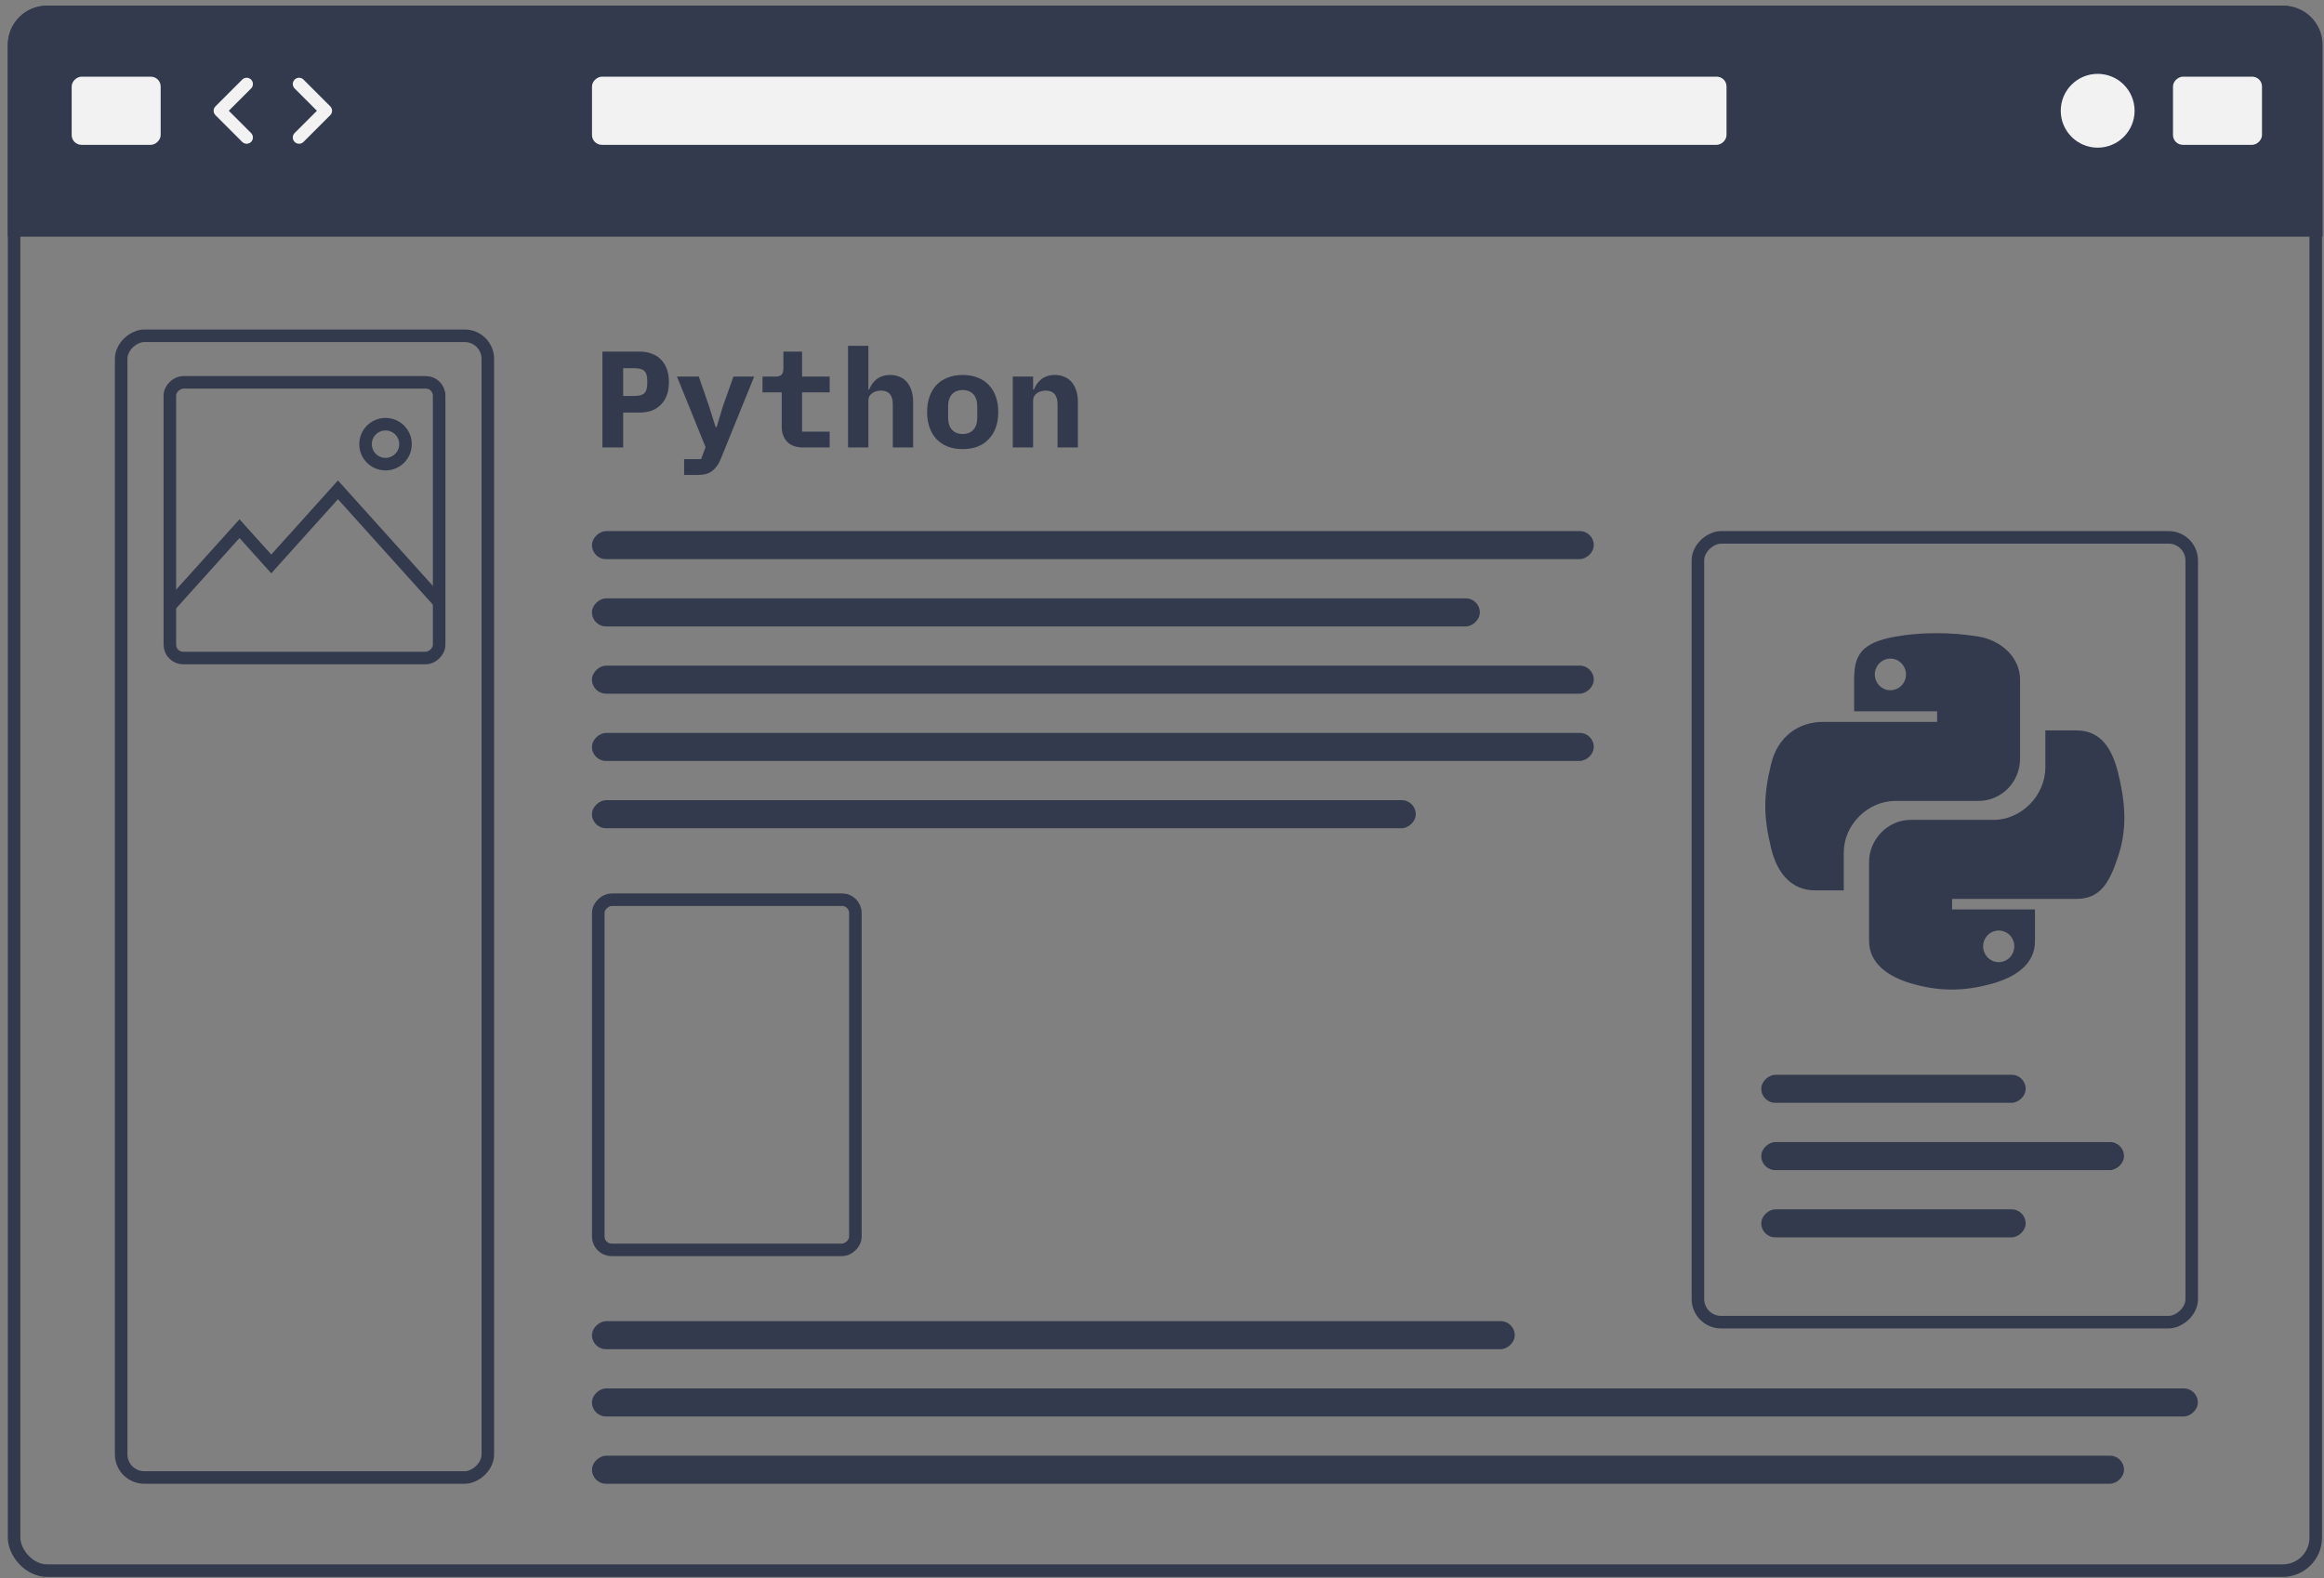 <?xml version="1.0" encoding="UTF-8"?> <svg xmlns="http://www.w3.org/2000/svg" width="237" height="161" viewBox="0 0 237 161" fill="none"><rect x="0" y="0" width="237" height="161" fill="#808080" stroke="none"/> <rect x="1.437" y="1.217" width="234.72" height="159.001" rx="3.36" stroke="#333A4D" stroke-width="1.28"></rect> <path d="M0.797 4.577C0.797 2.367 2.588 0.577 4.797 0.577H232.857C235.067 0.577 236.857 2.367 236.857 4.577V24.14H0.797V4.577Z" fill="#333A4D"></path> <rect x="176.07" y="7.822" width="6.952" height="115.699" rx="1" transform="rotate(90 176.07 7.822)" fill="#F2F2F2"></rect> <rect x="16.385" y="7.822" width="6.952" height="9.076" rx="1" transform="rotate(90 16.385 7.822)" fill="#F2F2F2"></rect> <rect x="230.676" y="7.822" width="6.952" height="9.076" rx="1" transform="rotate(90 230.676 7.822)" fill="#F2F2F2"></rect> <rect x="223.511" y="54.816" width="80.056" height="50.358" rx="2.36" transform="rotate(90 223.511 54.816)" stroke="#333A4D" stroke-width="1.28"></rect> <rect x="49.749" y="34.253" width="116.464" height="37.393" rx="2.36" transform="rotate(90 49.749 34.253)" stroke="#333A4D" stroke-width="1.28"></rect> <rect x="87.231" y="91.775" width="35.724" height="26.22" rx="1.36" transform="rotate(90 87.231 91.775)" stroke="#333A4D" stroke-width="1.28"></rect> <path d="M197.361 64.59C195.914 64.597 194.532 64.721 193.316 64.936C189.733 65.569 189.083 66.893 189.083 69.336V72.562H197.548V73.638H189.083H185.906C183.446 73.638 181.292 75.116 180.618 77.929C179.841 81.154 179.806 83.166 180.618 86.533C181.22 89.039 182.657 90.825 185.117 90.825H188.027V86.957C188.027 84.163 190.445 81.698 193.316 81.698H201.771C204.125 81.698 206.004 79.76 206.004 77.397V69.336C206.004 67.042 204.068 65.319 201.771 64.936C200.317 64.694 198.808 64.584 197.361 64.59ZM192.783 67.185C193.657 67.185 194.371 67.911 194.371 68.803C194.371 69.692 193.657 70.411 192.783 70.411C191.905 70.411 191.194 69.692 191.194 68.803C191.194 67.911 191.905 67.185 192.783 67.185Z" fill="#333A4D"></path> <path d="M208.583 74.509V78.268C208.583 81.182 206.112 83.635 203.294 83.635H194.839C192.523 83.635 190.606 85.617 190.606 87.936V95.997C190.606 98.291 192.601 99.641 194.839 100.299C197.519 101.087 200.088 101.229 203.294 100.299C205.425 99.682 207.527 98.44 207.527 95.997V92.771H199.072V91.695H207.527H211.76C214.22 91.695 215.137 89.98 215.992 87.404C216.876 84.752 216.838 82.202 215.992 78.8C215.384 76.351 214.223 74.509 211.76 74.509H208.583ZM203.827 94.922C204.705 94.922 205.416 95.641 205.416 96.53C205.416 97.422 204.705 98.148 203.827 98.148C202.953 98.148 202.239 97.422 202.239 96.53C202.239 95.641 202.953 94.922 203.827 94.922Z" fill="#333A4D"></path> <rect x="44.783" y="39.002" width="28.124" height="27.461" rx="1.36" transform="rotate(90 44.783 39.002)" stroke="#333A4D" stroke-width="1.28"></rect> <path d="M17.298 61.843L24.424 53.927L27.662 57.526L34.464 49.969L44.666 61.304" stroke="#333A4D" stroke-width="1.28"></path> <circle cx="39.315" cy="45.309" r="2.038" stroke="#333A4D" stroke-width="1.28"></circle> <path d="M61.435 45.645V35.866H65.218C65.694 35.866 66.119 35.941 66.493 36.09C66.866 36.23 67.179 36.436 67.431 36.707C67.693 36.977 67.889 37.304 68.02 37.687C68.151 38.07 68.216 38.5 68.216 38.976C68.216 39.453 68.151 39.882 68.02 40.265C67.889 40.648 67.693 40.975 67.431 41.246C67.179 41.517 66.866 41.727 66.493 41.876C66.119 42.016 65.694 42.086 65.218 42.086H63.551V45.645H61.435ZM63.551 40.391H64.686C65.181 40.391 65.522 40.298 65.708 40.111C65.904 39.924 66.002 39.616 66.002 39.186V38.766C66.002 38.336 65.904 38.028 65.708 37.841C65.522 37.655 65.181 37.561 64.686 37.561H63.551V40.391Z" fill="#333A4D"></path> <path d="M74.795 38.416H76.91L73.506 46.807C73.291 47.34 73.006 47.746 72.651 48.026C72.296 48.306 71.811 48.446 71.194 48.446H69.766V46.835H71.503L71.951 45.602L69.037 38.416H71.264L72.315 41.456L72.974 43.557H73.086L73.716 41.456L74.795 38.416Z" fill="#333A4D"></path> <path d="M81.934 45.645C81.187 45.645 80.631 45.448 80.267 45.056C79.903 44.664 79.721 44.164 79.721 43.557V40.027H77.759V38.416H79.034C79.342 38.416 79.562 38.355 79.692 38.234C79.823 38.112 79.889 37.888 79.889 37.561V35.866H81.794V38.416H84.61V40.027H81.794V44.033H84.61V45.645H81.934Z" fill="#333A4D"></path> <path d="M86.481 35.278H88.555V39.733H88.639C88.723 39.527 88.826 39.336 88.947 39.158C89.069 38.981 89.213 38.827 89.381 38.696C89.559 38.556 89.76 38.449 89.984 38.374C90.217 38.29 90.479 38.248 90.768 38.248C91.114 38.248 91.431 38.308 91.721 38.43C92.01 38.542 92.258 38.715 92.463 38.948C92.669 39.182 92.828 39.467 92.94 39.803C93.061 40.139 93.122 40.526 93.122 40.965V45.645H91.048V41.246C91.048 40.312 90.642 39.845 89.83 39.845C89.671 39.845 89.512 39.868 89.353 39.915C89.204 39.952 89.069 40.017 88.947 40.111C88.826 40.195 88.728 40.302 88.653 40.433C88.588 40.564 88.555 40.718 88.555 40.895V45.645H86.481V35.278Z" fill="#333A4D"></path> <path d="M98.174 45.813C97.613 45.813 97.109 45.729 96.661 45.56C96.212 45.383 95.829 45.131 95.512 44.804C95.204 44.477 94.966 44.08 94.797 43.613C94.629 43.146 94.545 42.618 94.545 42.03C94.545 41.442 94.629 40.914 94.797 40.447C94.966 39.98 95.204 39.583 95.512 39.256C95.829 38.929 96.212 38.682 96.661 38.514C97.109 38.336 97.613 38.248 98.174 38.248C98.734 38.248 99.238 38.336 99.687 38.514C100.135 38.682 100.513 38.929 100.821 39.256C101.139 39.583 101.382 39.98 101.55 40.447C101.718 40.914 101.802 41.442 101.802 42.03C101.802 42.618 101.718 43.146 101.55 43.613C101.382 44.08 101.139 44.477 100.821 44.804C100.513 45.131 100.135 45.383 99.687 45.56C99.238 45.729 98.734 45.813 98.174 45.813ZM98.174 44.272C98.641 44.272 99.005 44.127 99.266 43.837C99.528 43.548 99.659 43.137 99.659 42.605V41.456C99.659 40.923 99.528 40.513 99.266 40.223C99.005 39.934 98.641 39.789 98.174 39.789C97.707 39.789 97.342 39.934 97.081 40.223C96.819 40.513 96.689 40.923 96.689 41.456V42.605C96.689 43.137 96.819 43.548 97.081 43.837C97.342 44.127 97.707 44.272 98.174 44.272Z" fill="#333A4D"></path> <path d="M103.281 45.645V38.416H105.355V39.733H105.439C105.523 39.527 105.626 39.336 105.747 39.158C105.868 38.981 106.013 38.827 106.181 38.696C106.359 38.556 106.56 38.449 106.784 38.374C107.017 38.29 107.279 38.248 107.568 38.248C107.914 38.248 108.231 38.308 108.521 38.43C108.81 38.542 109.058 38.715 109.263 38.948C109.469 39.182 109.628 39.467 109.74 39.803C109.861 40.139 109.922 40.526 109.922 40.965V45.645H107.848V41.246C107.848 40.312 107.442 39.845 106.63 39.845C106.471 39.845 106.312 39.868 106.153 39.915C106.004 39.952 105.868 40.017 105.747 40.111C105.626 40.195 105.528 40.302 105.453 40.433C105.387 40.564 105.355 40.718 105.355 40.895V45.645H103.281Z" fill="#333A4D"></path> <rect x="206.577" y="109.637" width="2.862" height="26.963" rx="1.431" transform="rotate(90 206.577 109.637)" fill="#333A4D"></rect> <rect x="162.533" y="54.176" width="2.862" height="102.163" rx="1.431" transform="rotate(90 162.533 54.176)" fill="#333A4D"></rect> <rect x="150.913" y="61.038" width="2.862" height="90.544" rx="1.431" transform="rotate(90 150.913 61.038)" fill="#333A4D"></rect> <rect x="162.532" y="67.9" width="2.862" height="102.163" rx="1.431" transform="rotate(90 162.532 67.9)" fill="#333A4D"></rect> <rect x="162.532" y="74.763" width="2.862" height="102.163" rx="1.431" transform="rotate(90 162.532 74.763)" fill="#333A4D"></rect> <rect x="224.135" y="141.632" width="2.862" height="163.766" rx="1.431" transform="rotate(90 224.135 141.632)" fill="#333A4D"></rect> <rect x="216.604" y="148.495" width="2.862" height="156.233" rx="1.431" transform="rotate(90 216.604 148.495)" fill="#333A4D"></rect> <rect x="144.38" y="81.625" width="2.862" height="84.011" rx="1.431" transform="rotate(90 144.38 81.625)" fill="#333A4D"></rect> <rect x="154.473" y="134.77" width="2.862" height="94.103" rx="1.431" transform="rotate(90 154.473 134.77)" fill="#333A4D"></rect> <rect x="216.604" y="116.5" width="2.862" height="36.991" rx="1.431" transform="rotate(90 216.604 116.5)" fill="#333A4D"></rect> <rect x="206.576" y="123.362" width="2.862" height="26.963" rx="1.431" transform="rotate(90 206.576 123.362)" fill="#333A4D"></rect> <path d="M25.606 9.024C25.856 8.774 25.856 8.369 25.606 8.119C25.356 7.869 24.951 7.869 24.701 8.119L25.606 9.024ZM22.427 11.298L21.975 10.846C21.725 11.096 21.725 11.501 21.975 11.751L22.427 11.298ZM24.701 14.477C24.951 14.727 25.356 14.727 25.606 14.477C25.856 14.227 25.856 13.822 25.606 13.572L24.701 14.477ZM24.701 8.119L21.975 10.846L22.88 11.751L25.606 9.024L24.701 8.119ZM21.975 11.751L24.701 14.477L25.606 13.572L22.88 10.846L21.975 11.751Z" fill="#F2F2F2"></path> <path d="M30.046 13.572C29.796 13.822 29.796 14.227 30.046 14.477C30.295 14.727 30.701 14.727 30.951 14.477L30.046 13.572ZM33.225 11.298L33.677 11.751C33.927 11.501 33.927 11.096 33.677 10.846L33.225 11.298ZM30.951 8.119C30.701 7.869 30.295 7.869 30.046 8.119C29.796 8.369 29.796 8.774 30.046 9.024L30.951 8.119ZM30.951 14.477L33.677 11.751L32.772 10.846L30.046 13.572L30.951 14.477ZM33.677 10.846L30.951 8.119L30.046 9.024L32.772 11.751L33.677 10.846Z" fill="#F2F2F2"></path> <circle cx="213.919" cy="11.298" r="3.765" fill="#F2F2F2"></circle> </svg> 